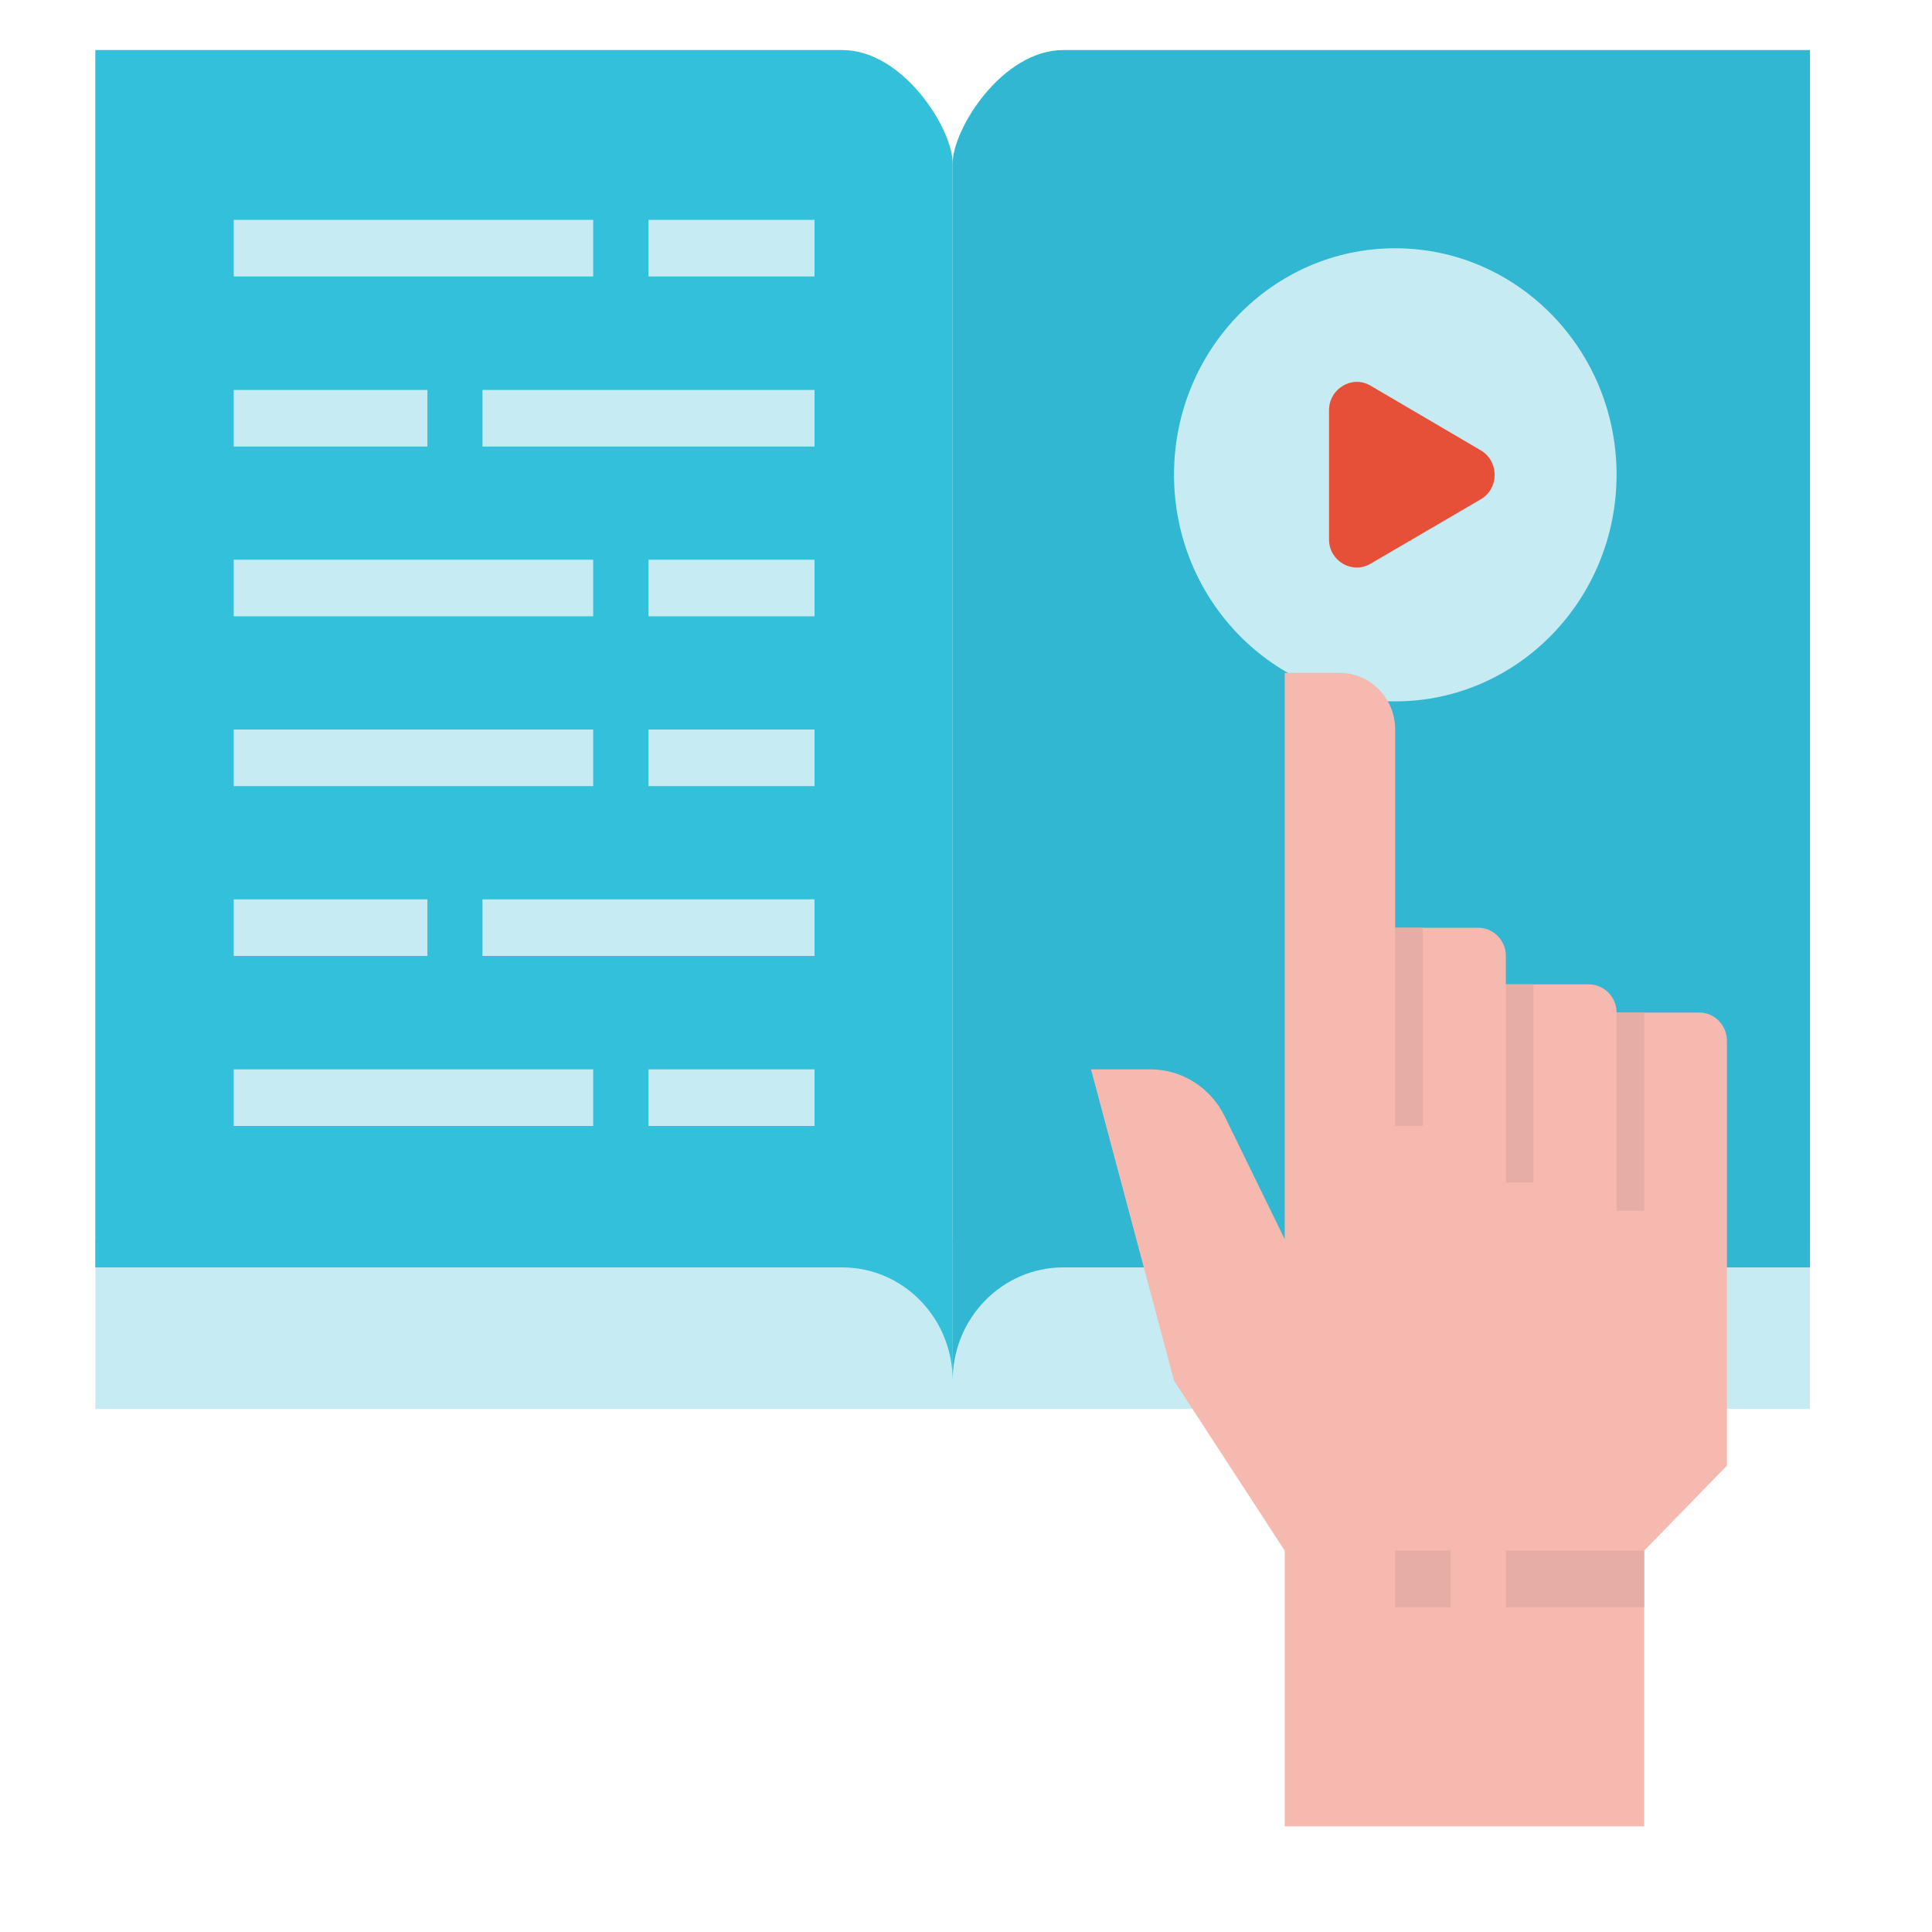 <?xml version="1.0" encoding="UTF-8"?>
<svg xmlns="http://www.w3.org/2000/svg" xmlns:xlink="http://www.w3.org/1999/xlink" width="30pt" height="30pt" viewBox="0 0 30 30" version="1.2">
<defs>
<clipPath id="clip1">
  <path d="M 1.469 19 L 28.121 19 L 28.121 22 L 1.469 22 Z M 1.469 19 "/>
</clipPath>
<clipPath id="clip2">
  <path d="M 14 0.777 L 28.121 0.777 L 28.121 22 L 14 22 Z M 14 0.777 "/>
</clipPath>
<clipPath id="clip3">
  <path d="M 16 10 L 27 10 L 27 28.359 L 16 28.359 Z M 16 10 "/>
</clipPath>
<clipPath id="clip4">
  <path d="M 1.469 0.777 L 15 0.777 L 15 22 L 1.469 22 Z M 1.469 0.777 "/>
</clipPath>
</defs>
<g id="surface1">
<g clip-path="url(#clip1)" clip-rule="nonzero">
<path style=" stroke:none;fill-rule:nonzero;fill:rgb(78.04%,92.159%,94.899%);fill-opacity:1;" d="M 28.105 21.879 L 1.48 21.879 L 1.48 19.242 L 28.105 19.242 L 28.105 21.879 "/>
</g>
<g clip-path="url(#clip2)" clip-rule="nonzero">
<path style=" stroke:none;fill-rule:nonzero;fill:rgb(19.22%,71.759%,81.96%);fill-opacity:1;" d="M 28.105 19.68 L 28.105 0.777 L 16.512 0.777 C 15.562 0.777 14.793 2.004 14.793 2.535 L 14.793 21.438 C 14.793 20.469 15.562 19.68 16.512 19.68 L 28.105 19.68 "/>
</g>
<path style=" stroke:none;fill-rule:nonzero;fill:rgb(78.04%,92.159%,94.899%);fill-opacity:1;" d="M 25.102 7.371 C 25.102 9.312 23.562 10.891 21.664 10.891 C 19.77 10.891 18.23 9.312 18.23 7.371 C 18.23 5.43 19.77 3.855 21.664 3.855 C 23.562 3.855 25.102 5.43 25.102 7.371 "/>
<g clip-path="url(#clip3)" clip-rule="nonzero">
<path style=" stroke:none;fill-rule:nonzero;fill:rgb(96.078%,72.549%,69.019%);fill-opacity:1;" d="M 26.391 15.723 L 25.102 15.723 C 25.102 15.48 24.906 15.285 24.672 15.285 L 23.383 15.285 L 23.383 14.844 C 23.383 14.602 23.191 14.406 22.953 14.406 L 21.664 14.406 L 21.664 11.328 C 21.664 10.844 21.281 10.449 20.805 10.449 L 19.949 10.449 L 19.949 19.242 L 19.016 17.332 C 18.797 16.887 18.352 16.605 17.863 16.605 L 16.941 16.605 L 18.23 21.438 L 19.949 24.078 L 19.949 28.473 L 25.531 28.473 L 25.531 24.078 L 26.816 22.758 L 26.816 16.164 C 26.816 15.922 26.625 15.723 26.391 15.723 "/>
</g>
<path style=" stroke:none;fill-rule:nonzero;fill:rgb(90.199%,67.839%,64.709%);fill-opacity:1;" d="M 25.531 24.957 L 23.383 24.957 L 23.383 24.078 L 25.531 24.078 L 25.531 24.957 "/>
<path style=" stroke:none;fill-rule:nonzero;fill:rgb(90.199%,67.839%,64.709%);fill-opacity:1;" d="M 22.523 24.957 L 21.664 24.957 L 21.664 24.078 L 22.523 24.078 L 22.523 24.957 "/>
<g clip-path="url(#clip4)" clip-rule="nonzero">
<path style=" stroke:none;fill-rule:nonzero;fill:rgb(20%,75.29%,85.88%);fill-opacity:1;" d="M 1.48 19.68 L 1.48 0.777 L 13.078 0.777 C 14.027 0.777 14.793 2.004 14.793 2.535 L 14.793 21.438 C 14.793 20.469 14.027 19.68 13.078 19.68 L 1.48 19.68 "/>
</g>
<path style=" stroke:none;fill-rule:nonzero;fill:rgb(78.04%,92.159%,94.899%);fill-opacity:1;" d="M 12.648 4.293 L 10.07 4.293 L 10.07 3.414 L 12.648 3.414 L 12.648 4.293 "/>
<path style=" stroke:none;fill-rule:nonzero;fill:rgb(78.04%,92.159%,94.899%);fill-opacity:1;" d="M 9.211 4.293 L 3.629 4.293 L 3.629 3.414 L 9.211 3.414 L 9.211 4.293 "/>
<path style=" stroke:none;fill-rule:nonzero;fill:rgb(78.04%,92.159%,94.899%);fill-opacity:1;" d="M 6.637 6.934 L 3.629 6.934 L 3.629 6.055 L 6.637 6.055 L 6.637 6.934 "/>
<path style=" stroke:none;fill-rule:nonzero;fill:rgb(78.04%,92.159%,94.899%);fill-opacity:1;" d="M 12.648 6.934 L 7.492 6.934 L 7.492 6.055 L 12.648 6.055 L 12.648 6.934 "/>
<path style=" stroke:none;fill-rule:nonzero;fill:rgb(78.04%,92.159%,94.899%);fill-opacity:1;" d="M 12.648 9.57 L 10.07 9.57 L 10.07 8.691 L 12.648 8.691 L 12.648 9.57 "/>
<path style=" stroke:none;fill-rule:nonzero;fill:rgb(78.04%,92.159%,94.899%);fill-opacity:1;" d="M 9.211 9.57 L 3.629 9.57 L 3.629 8.691 L 9.211 8.691 L 9.211 9.57 "/>
<path style=" stroke:none;fill-rule:nonzero;fill:rgb(78.04%,92.159%,94.899%);fill-opacity:1;" d="M 12.648 12.207 L 10.07 12.207 L 10.07 11.328 L 12.648 11.328 L 12.648 12.207 "/>
<path style=" stroke:none;fill-rule:nonzero;fill:rgb(78.04%,92.159%,94.899%);fill-opacity:1;" d="M 9.211 12.207 L 3.629 12.207 L 3.629 11.328 L 9.211 11.328 L 9.211 12.207 "/>
<path style=" stroke:none;fill-rule:nonzero;fill:rgb(78.04%,92.159%,94.899%);fill-opacity:1;" d="M 6.637 14.844 L 3.629 14.844 L 3.629 13.965 L 6.637 13.965 L 6.637 14.844 "/>
<path style=" stroke:none;fill-rule:nonzero;fill:rgb(78.04%,92.159%,94.899%);fill-opacity:1;" d="M 12.648 14.844 L 7.492 14.844 L 7.492 13.965 L 12.648 13.965 L 12.648 14.844 "/>
<path style=" stroke:none;fill-rule:nonzero;fill:rgb(78.04%,92.159%,94.899%);fill-opacity:1;" d="M 12.648 17.484 L 10.07 17.484 L 10.07 16.605 L 12.648 16.605 L 12.648 17.484 "/>
<path style=" stroke:none;fill-rule:nonzero;fill:rgb(78.04%,92.159%,94.899%);fill-opacity:1;" d="M 9.211 17.484 L 3.629 17.484 L 3.629 16.605 L 9.211 16.605 L 9.211 17.484 "/>
<path style=" stroke:none;fill-rule:nonzero;fill:rgb(90.199%,31.369%,22.35%);fill-opacity:1;" d="M 20.637 6.371 L 20.637 8.375 C 20.637 8.711 20.996 8.922 21.281 8.754 L 22.992 7.754 C 23.281 7.586 23.281 7.16 22.992 6.992 L 21.281 5.988 C 20.996 5.82 20.637 6.035 20.637 6.371 "/>
<path style=" stroke:none;fill-rule:nonzero;fill:rgb(90.199%,67.839%,64.709%);fill-opacity:1;" d="M 22.094 17.484 L 21.664 17.484 L 21.664 14.406 L 22.094 14.406 L 22.094 17.484 "/>
<path style=" stroke:none;fill-rule:nonzero;fill:rgb(90.199%,67.839%,64.709%);fill-opacity:1;" d="M 23.812 18.363 L 23.383 18.363 L 23.383 15.285 L 23.812 15.285 L 23.812 18.363 "/>
<path style=" stroke:none;fill-rule:nonzero;fill:rgb(90.199%,67.839%,64.709%);fill-opacity:1;" d="M 25.531 18.801 L 25.102 18.801 L 25.102 15.723 L 25.531 15.723 L 25.531 18.801 "/>
</g>
</svg>
